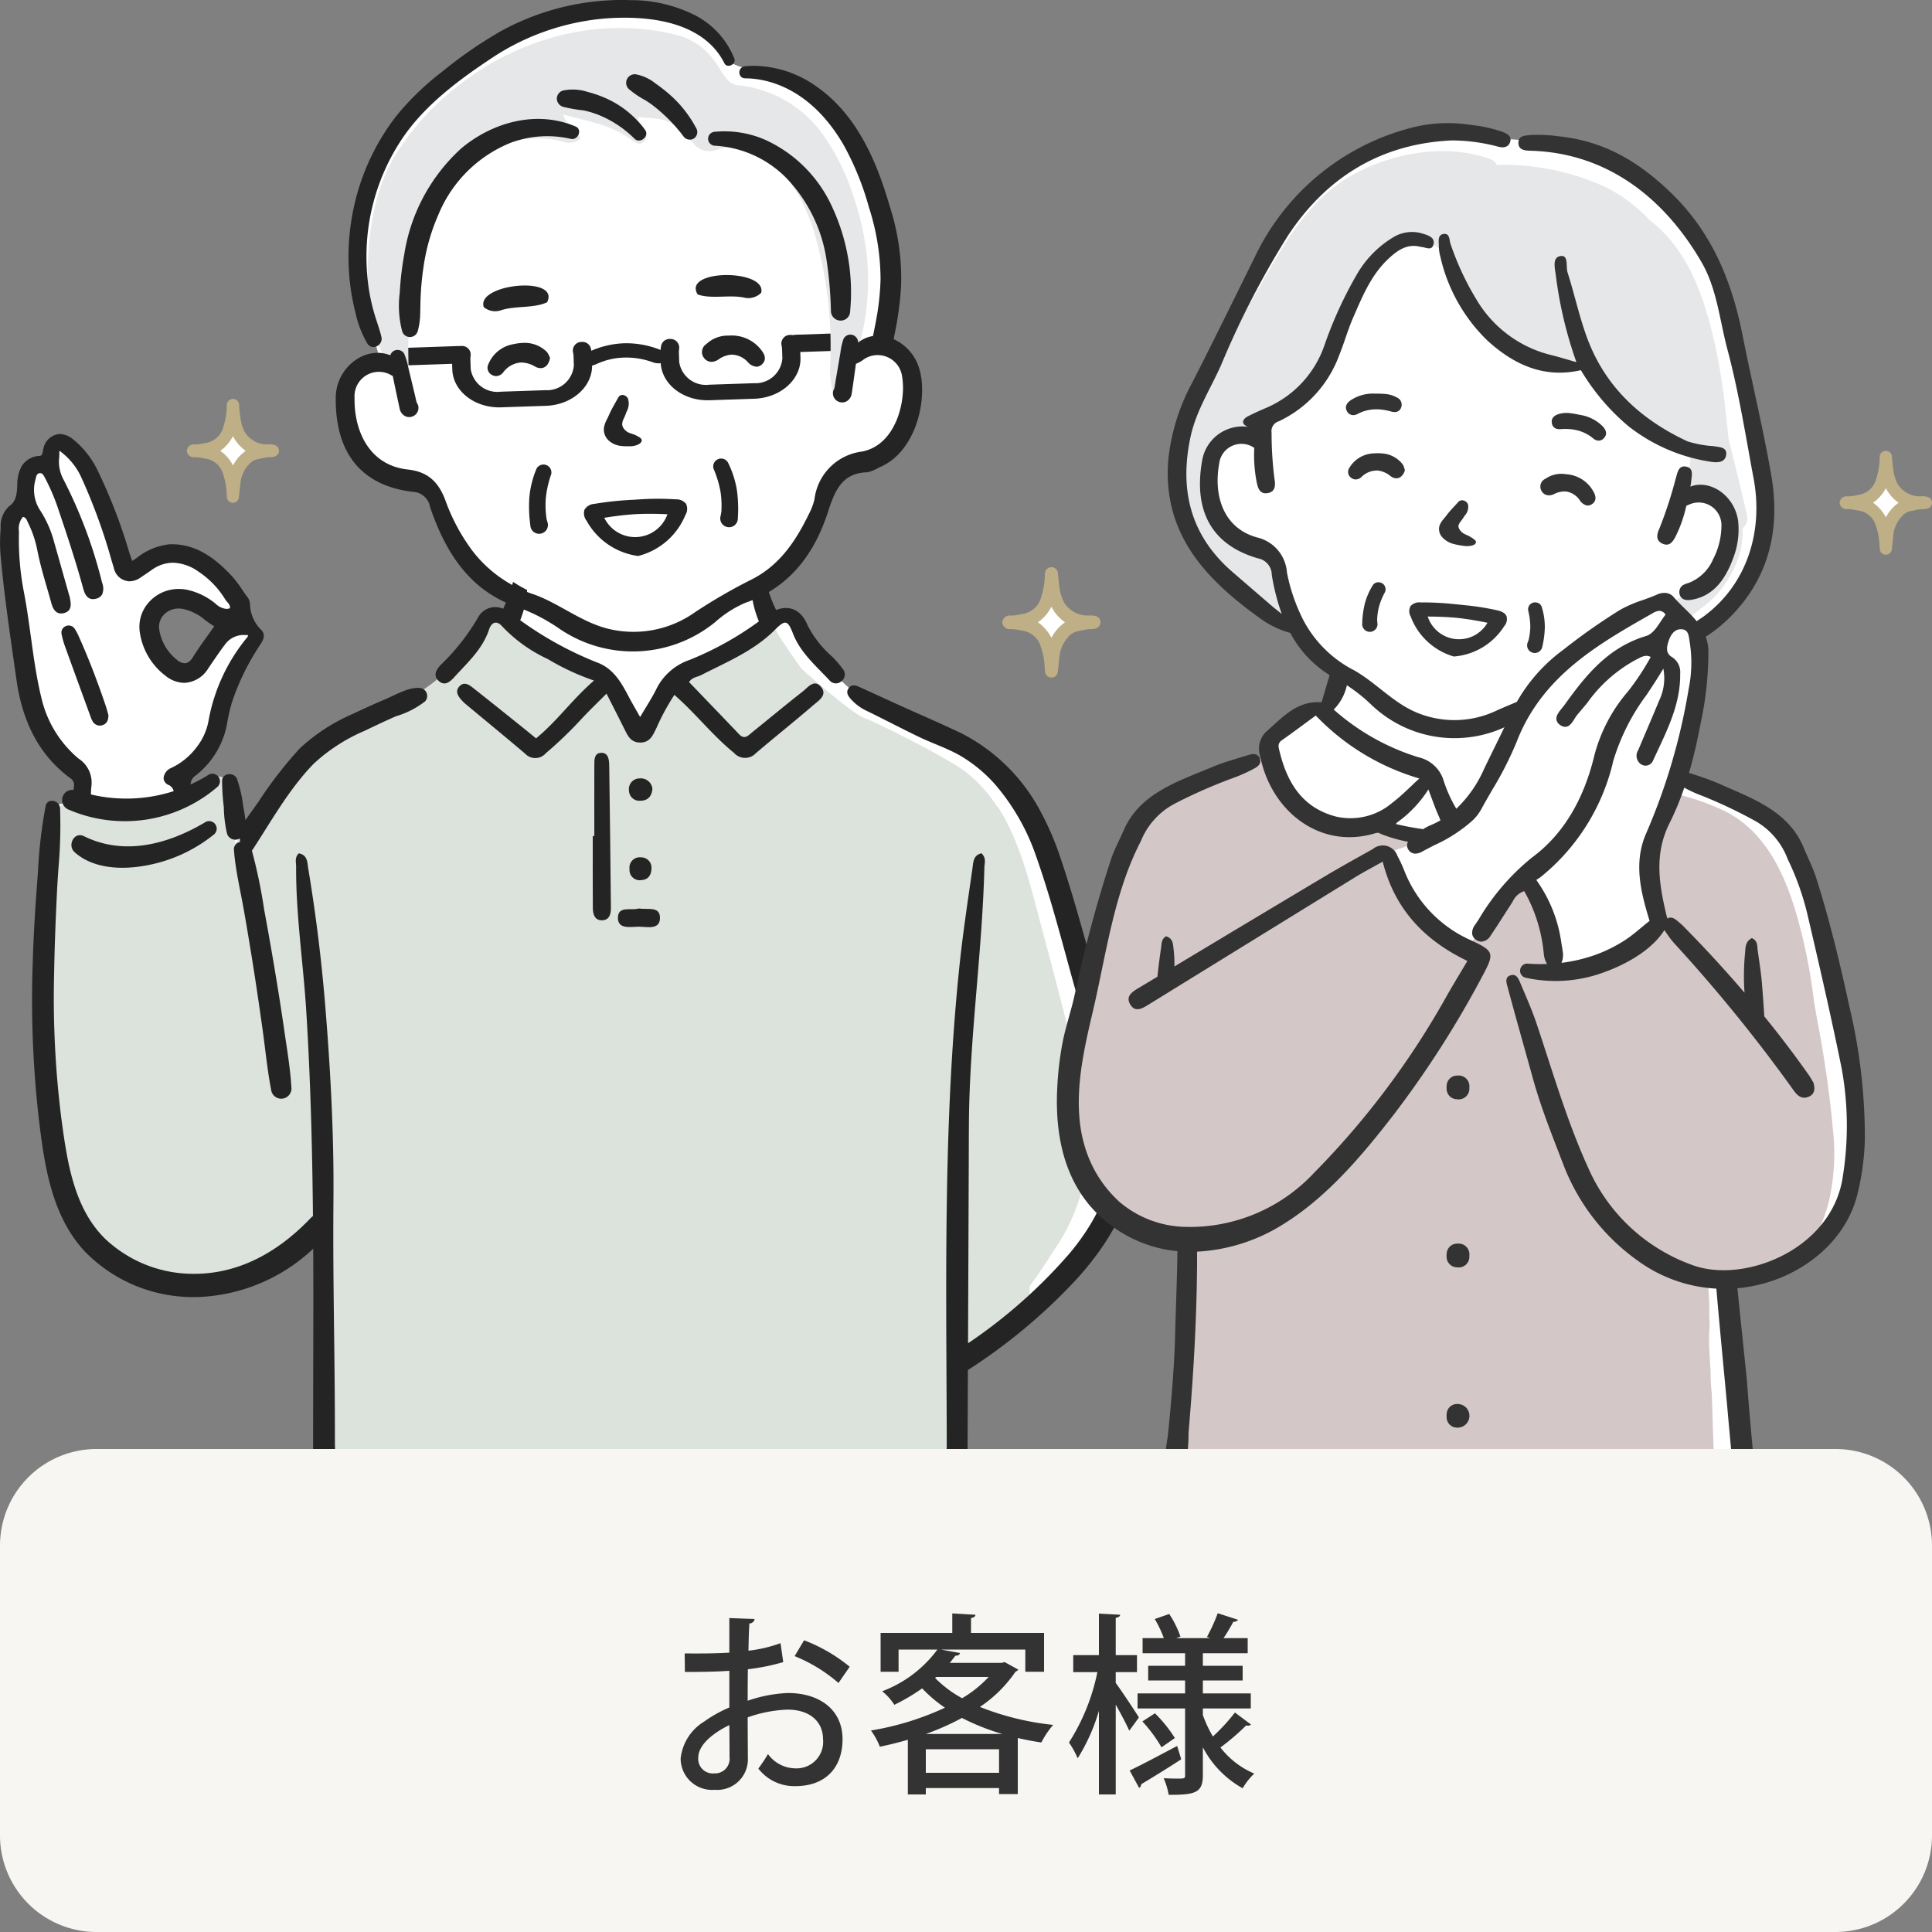 <svg xmlns="http://www.w3.org/2000/svg" width="200" height="200" viewBox="0 0 200 200">
  <rect x="0" y="0" width="200" height="200" fill="#808080" stroke="none"/>
  <g id="customer" transform="translate(-1388 -2345)">
    <path id="白" d="M822.165,661.929a41.255,41.255,0,0,0-1.662-9.884c-.953-3.366-1.979-6.716-3.025-10.055-.878-2.8-1.736-5.624-2.727-8.393-1.419-2.859-2.534-5.88-4.614-8.354a20.272,20.272,0,0,0-4.555-3.746,15.884,15.884,0,0,0-2.508-1.412,13.775,13.775,0,0,1-2.329-1.168.634.634,0,0,1-.173-.183c-2.278-1.046-3.928-2-5.024-2.617a15.785,15.785,0,0,1-3.681-3.173,31.121,31.121,0,0,1-3.382-4.028c-.7-1.194-.332-1.758-1.161-1.625a4.274,4.274,0,0,0-1.79.86c-.332.231-1.758-4.066-1.758-4.066a5.69,5.69,0,0,0,2.718-1.355,21.88,21.88,0,0,0,4.345-6.743c.63-1.95.663-3.073,1.824-3.834a18.185,18.185,0,0,1,3.349-1.376A5.3,5.3,0,0,0,799,588.518c.7-1.256,1.724-4.792,1.36-6.247s-.763-2.016-1.658-2.478-1.691-.793-1.691-.793a29.919,29.919,0,0,0,.994-5.553c.2-2.843-.7-8.824-2.254-11.866s-1.658-4.2-3.781-6.478-3.315-3.305-5.371-3.735-4.609-.892-5.438-1.553a16.213,16.213,0,0,1-2.176-2.777l-.418-.317a4.738,4.738,0,0,0-4-2.216c-2.889-.111-10.6.443-12.054,1.107s-5.84,1.828-8.174,3.933-4.845,3.232-6.813,6.186-3.357,4.062-4.08,7.662-1.556,3.933-.778,6.814.281,5.151,1.086,6.758A18.13,18.13,0,0,1,745,580.733s-.223-.273-1.723,1.055-1.416,1.105-1.68,2.933-.488,2.382.29,3.988a6.223,6.223,0,0,0,2.168,2.689,5.589,5.589,0,0,0,3.468,1.521c1.256.221,2.256.166,2.923,1.107s1.556,4.321,2.612,5.872.222,1.219,2,2.493,4.177,2.769,4.177,2.769l-.94,2.862s-.736-1.2-1.514-.646-.778.942-1.723,2.326-1.111,2.105-2.167,2.936-4.057,3.545-4.668,3.656a22.02,22.02,0,0,0-6.447,2.437c-2.5,1.551-3.556,1.983-4.723,3.429s-1.556,2.812-3.446,5.037-2.609,2.333-2.89,2.315-.778-1.372-1.111-3.279-.958-1.821-1.841-1.643a.263.263,0,0,1-.315-.137,6.329,6.329,0,0,1-2.048,1.225.565.565,0,0,1-.618-.261,2.769,2.769,0,0,1-.254-.355c-.123-.2-.26-.551-.108-.776.476-.708,1.277-.973,1.852-1.575a7.776,7.776,0,0,0,1.559-2.633c0-.141,0-.284,0-.434a15.726,15.726,0,0,0,.32-1.91,19.029,19.029,0,0,1,2.952-6.29,1.316,1.316,0,0,0,.149-.1,2.691,2.691,0,0,0,.749-.765,1.131,1.131,0,0,0-.675-1.634c-.032-.009-.063-.016-.095-.023a2.341,2.341,0,0,0-2.624,0,.549.549,0,0,1-.212.62,5.192,5.192,0,0,0-1.333,1.541,6.141,6.141,0,0,1-.928,1.4,1.724,1.724,0,0,1-2.7.223,3.109,3.109,0,0,1-.914-.654,4.47,4.47,0,0,1-.978-1.125c-1.185-1.956-.254-5.413,2.334-5.422a2.362,2.362,0,0,1,.341-.047.642.642,0,0,1,.566.435c.14.05.278.1.412.157,1.068.434,2.046,1.062,3.1,1.525a1.484,1.484,0,0,0,2.24-1.169c.072-1.035-1.031-1.842-1.708-2.47a8.325,8.325,0,0,0-5.332-2.593c-.137-.172-.321-.175-.7-.006l-.06.028a5.252,5.252,0,0,0-3.434,1.454,56.511,56.511,0,0,0-3.773-8.483c-.45-.848-.91-1.7-1.413-2.516a4.748,4.748,0,0,0-1.6-1.953c-1.448-.7-1.875,1-2,2.274a2.95,2.95,0,0,0-2.375,1.514,4.69,4.69,0,0,0-.465,2.8c-.964.691-1.15,2.318-.928,3.392a.608.608,0,0,0,.043.129,62.721,62.721,0,0,0,1.684,13.139c.485,1.928.988,3.845,1.444,5.778.183.384.366.768.556,1.148.458.92.976,2.267,1.881,2.843a.811.811,0,0,1,.318.521c.551.576,1.1,1.148,1.567,1.628-.085.552-.149,1.111-.231,1.657-.008.056-.019.114-.029.173-.307-.058-.627-.115-.9-.154a2.193,2.193,0,0,0-2.088.488c-.4.552-1.076,18.367-1.076,18.367s.711,12.2,1.209,15.7.464,5.585,2.055,8.2.465,2.909,3.781,4.3,4.211,2.479,7.162,2.643a18,18,0,0,0,8.621-1.388,30.779,30.779,0,0,0,6.466-4.628v23.7h65.355c.024-.621.046-1.236.013-1.83-.133-2.337-.524-4.784.045-7.091a.488.488,0,0,1,.122-.314c2.223-2.42,5.277-3.929,7.865-5.931.667-.721,1.318-1.455,1.966-2.194a30.98,30.98,0,0,0,2.413-2.578c.1-.11.193-.218.287-.33.327-.386.638-.781.937-1.184a25.879,25.879,0,0,0,2.839-4.412.7.7,0,0,0,.071-.259,10,10,0,0,0,.428-1.026A13.885,13.885,0,0,0,822.165,661.929Z" transform="translate(682.314 1801.543)" fill="#fff"/>
    <path id="パス_3471" data-name="パス 3471" d="M816.558,651.647q-1.5-5.968-3.1-11.91c-1.113-4.149-2.086-8.427-4.356-12.107a.638.638,0,0,0-.2-.209,14.724,14.724,0,0,0-3.15-3.5c-1.569-1.3-9.1-5.109-10.547-5.634s-6.53-5.1-6.53-5.1-2.26-3.124-2.7-4.067c-.362-.779-.469-1.128-.778-1.323a23.519,23.519,0,0,1-3.394,2.569c-2.22,1.416-4.767,2.164-7.011,3.517a22.857,22.857,0,0,0-1.57,2.627,7.14,7.14,0,0,1-1.492,2.516.568.568,0,0,1-.8-.091c-.653-.922-1.332-1.825-1.961-2.762a4.125,4.125,0,0,0-2.514-2.35v0l-4.332-2.217-3.736-2.35a2.971,2.971,0,0,0-1.252-1.56,1.357,1.357,0,0,0-1.9.462.647.647,0,0,0-.05.542c-.383.594-.661,1.312-1,1.856A15.721,15.721,0,0,1,751.25,614a16.586,16.586,0,0,1-7.047,3.663,61.605,61.605,0,0,0-6.828,3.843l-.006,0a1.084,1.084,0,0,1-.09.154c-1.035,1.478-2.051,2.979-3.1,4.458-.66.722-1.335,1.434-1.955,2.186a32.044,32.044,0,0,0-2.186,3.016q-.123-2.88-.463-5.745a1.269,1.269,0,0,0-1.88-1.091,26.279,26.279,0,0,1-6.96,2.7,24.4,24.4,0,0,1-5.922.248,3.1,3.1,0,0,0-2.241-.366,1.687,1.687,0,0,0-1.027.873.96.96,0,0,0-.474.515,12.257,12.257,0,0,0-.432,3.991c-.048,1.309-.053,2.616-.036,3.925.007.545.013,1.1.022,1.654-.027.16-.054.32-.08.48.216,4.636-.4,9.271-.631,13.908q.117,2.532.34,5.054c.12,1.385.246,2.783.4,4.181.031.334.07.666.115,1,.052.431.106.862.165,1.293l.055.086a27.586,27.586,0,0,0,1.217,4.434,12.813,12.813,0,0,0,2.265,4.274,5.846,5.846,0,0,0,1.971,1.414.95.95,0,0,0,.277.264,30.914,30.914,0,0,0,3.476,2.232,10.537,10.537,0,0,0,3.92.973,14.249,14.249,0,0,0,7.606-2.011c1.279.232,2.639-.723,3.6-1.444a17.413,17.413,0,0,0,2.43-2.173l1.064-.493a1.086,1.086,0,0,1,.027.236c0,4.948-.093,9.894-.178,14.841.005.252.008.5.006.755,0,.33-.015.659-.035.986q-.052,3.128-.085,6.255h65.55c-.054-1.119-.057-2.243-.07-3.37a38.814,38.814,0,0,1-.083-5.591c-.147-.311-.145-.7.152-.824l.072-.032a.256.256,0,0,1,.167-.075,22.629,22.629,0,0,0,2.469-1.284q2.7-2.526,5.463-4.991V677.08c.924-1.208,1.747-2.491,2.5-3.679a19.9,19.9,0,0,0,3.55-10.16C818.462,659.323,817.5,655.416,816.558,651.647Z" transform="translate(682.313 1801.06)" fill="#dce2dc"/>
    <path id="パス_3472" data-name="パス 3472" d="M792.44,578.737c-.019-.222-.044-.444-.072-.665l-4.307.146a1,1,0,0,0-.138.013.956.956,0,0,0-.138.032.915.915,0,0,0-.253-.027l-.094,0a.887.887,0,0,0-.676.346.909.909,0,0,0-.166.758,2.06,2.06,0,0,1,.049.383l.032.941a2.787,2.787,0,0,1-2.931,2.569l-4.648.157a2.787,2.787,0,0,1-3.1-2.365l-.032-.941a2.157,2.157,0,0,1,.023-.385.905.905,0,0,0-.216-.745.888.888,0,0,0-.7-.3l-.1,0a.892.892,0,0,0-.845.7,3.448,3.448,0,0,0-.058.441c-.054-.023-.111-.047-.172-.07a9.44,9.44,0,0,0-3.636-.623,9.288,9.288,0,0,0-3.359.772c-.016-.085-.034-.17-.056-.253a.891.891,0,0,0-.9-.661l-.094,0a.892.892,0,0,0-.677.347.909.909,0,0,0-.165.758,2.05,2.05,0,0,1,.049.382l.032.942a2.787,2.787,0,0,1-2.931,2.568l-4.648.157a2.785,2.785,0,0,1-3.1-2.364l-.032-.942a2.069,2.069,0,0,1,.023-.385.905.905,0,0,0-.216-.745.892.892,0,0,0-.7-.3l-.1,0a.99.99,0,0,0-.122.014,1.257,1.257,0,0,0-.14-.005l-5.792.2a7.641,7.641,0,0,1,.14.9c.033.3.06.606.1.907l4.914-.166.02.586c.076,2.252,2.341,4.01,5.049,3.918l4.647-.157c2.674-.09,4.793-1.949,4.775-4.163a2.869,2.869,0,0,0,.546-.2,7.2,7.2,0,0,1,2.805-.631h.052a7.852,7.852,0,0,1,2.884.489,1.786,1.786,0,0,0,.641.107,1.275,1.275,0,0,0,.179-.019c.125,2.215,2.367,3.931,5.044,3.841l4.648-.157c2.708-.092,4.85-2,4.773-4.251l-.019-.585,3.885-.132c-.007-.121-.014-.242-.018-.363A5.621,5.621,0,0,1,792.44,578.737Z" transform="translate(682.313 1801.435)" fill="#242424"/>
    <path id="パス_3473" data-name="パス 3473" d="M794.615,565.7c-.258-.973-.563-1.952-.921-2.915a22.394,22.394,0,0,0-2.686-5.2,12.31,12.31,0,0,0-8.98-5.312c-1.118-.1-1.636-1.538-2.243-2.323a7.1,7.1,0,0,0-3.444-2.7c-10.039-2.86-20.871,1.347-27.512,9.2-.632.747-1.176,1.535-1.737,2.333-2.354,3.349-3.129,7.564-3.306,11.579a25.946,25.946,0,0,0,.323,5.94,18.129,18.129,0,0,0,1.849,5.2,2.3,2.3,0,0,1,.487.215,1.9,1.9,0,0,1,.858,1.213q.117.51.235,1.02c.173.226.346.452.529.669-.044-1.643-.1-3.286-.114-4.93-.016-1.723.226-3.485.169-5.194a21.517,21.517,0,0,1,3.05-10.582,7.67,7.67,0,0,1,1.569-2.265c3.306-2.793,6.845-4.7,11.25-3.514a1.835,1.835,0,0,0,1.8-.334c-.343-1-1.4-1.309-1.831-2.5,2.562.721,5,1.06,7.08,2.619.428.321.916.661,1.366.13.429-.507.086-1.013-.159-1.505-.156-.313-.613-.471-.468-.959,3.213.226,3.244.191,5.621,2.624a2.154,2.154,0,0,0,2.6.723,4.331,4.331,0,0,1,3.11.149c3.694,1.294,5.523,4.463,6.748,8.055a41.361,41.361,0,0,1,1.77,14.039,9.6,9.6,0,0,0,.289,2.965,1.089,1.089,0,0,0,.316.538c.968-.876,1.527-2.88,1.953-4.1a25,25,0,0,0,1.144-4.719A25.333,25.333,0,0,0,794.615,565.7Z" transform="translate(682.313 1801.543)" fill="#e6e7e8"/>
    <path id="パス_3474" data-name="パス 3474" d="M822.3,656.435c-.722-2.7-1.524-5.377-2.291-8.062-1.487-5.207-2.808-10.5-4.544-15.629a29.558,29.558,0,0,0-1.961-4.606,19.089,19.089,0,0,0-8.244-8.263l-.455-.217c-2.032-.956-4.1-1.842-6.143-2.772-1.344-.611-2.686-1.231-4.032-1.84-.384-.175-.792-.285-1.089.128s-.092.765.185,1.091a5.168,5.168,0,0,0,1.711,1.278c1.815.882,3.6,1.828,5.42,2.7,1.445.69,2.983,1.183,4.363,2a14.937,14.937,0,0,1,3.579,3.016,22.675,22.675,0,0,1,4.173,7.4c1.683,4.765,2.886,9.733,4.279,14.59l2.1,7.314a33.359,33.359,0,0,1,1.618,7.538c.2,4.318-1.8,8.264-4.5,11.516a53.091,53.091,0,0,1-10.571,9.378q.016-4.4.035-8.8.023-5.712.045-11.424,0-1.17.01-2.342c.037-8.918,1.376-17.761,1.6-26.668.012-.473.226-.983-.3-1.489-.853.2-.846.934-.925,1.5-.5,3.5-1.033,7-1.392,10.514-.384,3.771-.662,7.553-.861,11.339s-.318,7.566-.387,11.351-.089,7.572-.086,11.359.027,7.574.044,11.361q.006,1.355.01,2.71c0,.452,0,.9,0,1.356a4.612,4.612,0,0,0,.058,1.276,1.123,1.123,0,0,0,.782.74,1.1,1.1,0,0,0,1.174-.455,1.955,1.955,0,0,0,.143-1.134q.006-1.428.011-2.856.012-2.784.023-5.568a58.1,58.1,0,0,0,11.409-9.578c3.026-3.383,5.485-7.4,5.942-12A21.855,21.855,0,0,0,822.3,656.435Z" transform="translate(682.314 1801.06)" fill="#242424"/>
    <path id="パス_3475" data-name="パス 3475" d="M791.875,611.954a11.044,11.044,0,0,1-2.572-3.243c-.679-1.716-1.945-2.145-3.276-1.623-.175-.368-.339-.74-.475-1.087-.126-.324-.237-.652-.343-.982-.058-.181-.131-.359-.194-.539a16.893,16.893,0,0,1-1.526.918c.007.072.012.143.023.214q.082.515.2,1.022a11.218,11.218,0,0,0,.534,1.633,32.974,32.974,0,0,1-7.15,3.978,6.011,6.011,0,0,0-3.381,2.857c-.483,1.013-1.116,1.954-1.764,3.067-.459-.817-.823-1.43-1.154-2.06-.754-1.436-1.535-2.862-3.131-3.523a36.387,36.387,0,0,1-8.127-4.44A10.955,10.955,0,0,0,760,606.7q.118-.505.2-1.021a5.562,5.562,0,0,0,.049-.669,13.063,13.063,0,0,1-1.447-.835,8.617,8.617,0,0,1-.3.91c-.106.331-.217.659-.344.983-.112.287-.243.59-.384.894a2.009,2.009,0,0,0-2.591.883,22.548,22.548,0,0,1-3.886,4.939c-.449.481-.813,1.086-.2,1.645s1.162.115,1.6-.374c1.378-1.52,2.939-2.9,3.616-4.947.244-.738.79-1.015,1.4-.282a15.347,15.347,0,0,0,4.673,3.335,25.26,25.26,0,0,0,4.792,2.23c-2.286,1.981-3.828,4.211-6,5.983-.614-.5-1.195-.978-1.783-1.448-1.609-1.287-3.214-2.579-4.835-3.851-.4-.313-.878-.562-1.319-.081-.422.46-.2.914.141,1.319a3.877,3.877,0,0,0,.47.48c2.064,1.721,4.145,3.422,6.192,5.162a1.437,1.437,0,0,0,2.139-.036,41.738,41.738,0,0,0,3.589-3.436c.824-.9,1.716-1.746,2.7-2.74.689,1.361,1.259,2.473,1.816,3.592.363.728.669,1.487,1.7,1.473s1.3-.808,1.662-1.524a22.93,22.93,0,0,1,1.853-3.414c.374.346.636.582.892.826,1.782,1.7,3.346,3.617,5.271,5.176a1.523,1.523,0,0,0,2.251.053c1.975-1.686,4.009-3.3,5.981-5,.539-.462,1.461-1.023.8-1.852-.712-.9-1.366.021-1.912.449-1.764,1.379-3.483,2.814-5.228,4.218-.4.322-.783.816-1.36.209-1.723-1.811-3.461-3.608-5.179-5.4.326-.513.826-.509,1.214-.707,2.666-1.363,5.469-2.507,7.64-4.672,1.091-1.089,1.348-1.076,1.9.352.778,2,2.379,3.336,3.774,4.838a.866.866,0,0,0,1.222.125.9.9,0,0,0,.143-1.321A11.677,11.677,0,0,0,791.875,611.954Z" transform="translate(682.314 1801.06)" fill="#242424"/>
    <path id="パス_3476" data-name="パス 3476" d="M740.352,690.589q-.011-2.853-.045-5.707c-.043-3.8-.1-7.609-.116-11.414q-.009-2.625.012-5.251c.065-6.72-.3-13.429-.845-20.121q-.583-7.161-1.765-14.257c-.1-.589-.046-1.389-.972-1.562-.454.423-.279.928-.28,1.4-.028,4.981.733,9.907,1.045,14.864.239,3.8.4,7.6.512,11.4s.169,7.6.2,11.408.027,7.607.019,11.41q-.012,5.666-.021,11.331v.549a1.565,1.565,0,0,0,.045.453,1.172,1.172,0,0,0,1.843.364c.571-.509.37-1.341.372-2.015Q740.356,692.017,740.352,690.589Z" transform="translate(682.314 1801.06)" fill="#242424"/>
    <path id="パス_3477" data-name="パス 3477" d="M767.878,621.874c-.7.045-.665.751-.667,1.3-.009,2.436,0,4.872,0,7.308h-.162c0,2.487-.011,4.973.007,7.46.005.63.184,1.271.938,1.267s.939-.625.933-1.266q-.069-7.385-.176-14.768C768.738,622.6,768.678,621.822,767.878,621.874Z" transform="translate(682.314 1801.06)" fill="#242424"/>
    <path id="パス_3478" data-name="パス 3478" d="M771.817,637.983c-.729.254-2.167-.332-2.163.973,0,1.259,1.4.9,2.253.916.812.018,2.1.334,2.1-.915S772.708,638.14,771.817,637.983Z" transform="translate(682.314 1801.06)" fill="#242424"/>
    <path id="パス_3479" data-name="パス 3479" d="M771.914,624.52A1.111,1.111,0,0,0,770.8,625.8a1.076,1.076,0,0,0,1.2,1.031c.731-.013,1.153-.425,1.224-1.243A1.21,1.21,0,0,0,771.914,624.52Z" transform="translate(682.314 1801.06)" fill="#242424"/>
    <path id="パス_3480" data-name="パス 3480" d="M772.034,632.692a1.068,1.068,0,0,0-1.179,1.209,1.057,1.057,0,0,0,1.232,1.145c.7-.043,1.018-.506,1.038-1.2A1.068,1.068,0,0,0,772.034,632.692Z" transform="translate(682.314 1801.06)" fill="#242424"/>
    <path id="パス_3481" data-name="パス 3481" d="M726.878,629.088c-3.824,2.26-8.343,3.463-12.494,1.417-1.04-.513-1.749.961-.977,1.652,1.951,1.745,4.933,1.837,7.383,1.381a15.6,15.6,0,0,0,7.035-3.206A.782.782,0,0,0,726.878,629.088Z" transform="translate(682.314 1801.06)" fill="#242424"/>
    <path id="パス_3482" data-name="パス 3482" d="M749.107,615.156c-1.147-.075-2.439.7-3.477,1.144q-1.7.726-3.376,1.522a19.233,19.233,0,0,0-5.511,3.569,41.993,41.993,0,0,0-4.3,5.548c-.443.628-.9,1.26-1.354,1.9-.053-.543-.164-1.089-.248-1.61a13,13,0,0,0-.63-2.674c-.274-.7-1.513-.616-1.535.2a23.057,23.057,0,0,0,.18,2.74,12.842,12.842,0,0,0,.337,2.76.9.9,0,0,0,1.32.48c.009.124.015.247.022.371a.755.755,0,0,0-.628.841c.152,2.075.661,4.142,1.02,6.189q.549,3.121,1.039,6.254c.319,2.036.614,4.075.9,6.115.3,2.133.5,4.309.922,6.421a1.058,1.058,0,0,0,2.07-.28c-.11-2.09-.481-4.193-.777-6.262-.3-2.089-.636-4.174-.985-6.255q-.51-3.045-1.074-6.08a53.07,53.07,0,0,0-1.258-6.04c2.018-3.078,3.817-6.35,6.387-9a18.238,18.238,0,0,1,5.322-3.433q1.587-.774,3.2-1.489a9.113,9.113,0,0,0,3.01-1.535A.829.829,0,0,0,749.107,615.156Z" transform="translate(682.314 1801.06)" fill="#242424"/>
    <path id="パス_3483" data-name="パス 3483" d="M738.717,669.656a1.123,1.123,0,0,0-.826.333c-3.214,3.383-6.762,5.311-10.545,5.732a13.847,13.847,0,0,1-1.526.084,13.279,13.279,0,0,1-9.241-3.617c-3.287-3.207-3.95-8.1-4.537-12.42a99.792,99.792,0,0,1-.753-15.087c.042-2.492.138-5.19.3-8.491.039-.793.094-1.607.148-2.394a49.566,49.566,0,0,0,.164-6.224.827.827,0,0,0-.843-.728.626.626,0,0,0-.645.523,49.113,49.113,0,0,0-.795,6.779c-.031.434-.061.867-.094,1.3-.241,3.183-.384,5.783-.45,8.182a108.335,108.335,0,0,0,.632,16.135c.538,4.413,1.208,9.9,4.733,13.7a15.622,15.622,0,0,0,11.308,4.749c.116,0,.231,0,.347,0a18.359,18.359,0,0,0,13.481-6.559,1.184,1.184,0,0,0,.007-1.648A1.245,1.245,0,0,0,738.717,669.656Z" transform="translate(682.314 1801.06)" fill="#242424"/>
    <path id="パス_3484" data-name="パス 3484" d="M713.045,624.559a.818.818,0,0,1,.286.826c-.009.109-.019.217-.028.326a1.06,1.06,0,0,0-.571,2.015,14.72,14.72,0,0,0,15.431-2.3.782.782,0,0,0-.947-1.244,16.772,16.772,0,0,1-1.8.968,1.138,1.138,0,0,1,.546-.943,8.808,8.808,0,0,0,3.269-5.58,18.238,18.238,0,0,1,.45-1.927,24.651,24.651,0,0,1,2.7-5.648c.051-.087.111-.177.174-.272.31-.466.694-1.045.217-1.592a3.865,3.865,0,0,1-1.209-2.784,1.406,1.406,0,0,0-.363-.782c-.031-.042-.062-.084-.09-.125-.111-.157-.219-.316-.327-.476a11.567,11.567,0,0,0-1.126-1.482c-1.526-1.612-3.456-3.26-6.211-3.26l-.151,0a6.527,6.527,0,0,0-3.481,1.436c-.147.1-.295.2-.446.292-.03-.09-.06-.175-.088-.257-.086-.25-.161-.466-.231-.683a55.236,55.236,0,0,0-3.264-8.444,9.382,9.382,0,0,0-2.567-3.232,2.229,2.229,0,0,0-1.34-.524,1.855,1.855,0,0,0-1.7,1.524,2.066,2.066,0,0,0-.056.253c-.053.3-.095.465-.334.491a2.289,2.289,0,0,0-1.854,1.053,4.064,4.064,0,0,0-.459,2.006c-.05,1.46-.394,1.825-.876,2.179a2.793,2.793,0,0,0-.842,2.21l-.017.3a16.187,16.187,0,0,0-.018,2.236c.313,3.7.846,7.431,1.361,11.041q.15,1.047.3,2.1C708.029,618.89,709.883,622.261,713.045,624.559Zm-4.152-14.621c-.229-1.662-.464-3.381-.8-5.057a28.717,28.717,0,0,1-.445-5.827v-.116a1.862,1.862,0,0,1,.409-1.485c.269.039.362.22.485.5.02.046.04.091.061.135a11.224,11.224,0,0,1,.935,2.749c.259,1.357.649,2.7,1.026,4,.142.49.29,1,.428,1.5.091.332.306,1.11,1.018,1.11a1.187,1.187,0,0,0,.263-.032c.917-.213.76-1.011.645-1.594l0-.023a1.748,1.748,0,0,0-.058-.205c-.012-.036-.024-.071-.034-.107l-.566-2q-.5-1.782-1.007-3.562a11.234,11.234,0,0,0-1.494-3.281,3.878,3.878,0,0,1-.385-3.114c.067-.358.156-.572.414-.608.021,0,.041,0,.061,0,.22,0,.333.186.481.469l.011.021a21.043,21.043,0,0,1,1.288,2.971c.956,2.817,1.878,5.58,2.652,8.414.112.408.319,1.167,1.032,1.167a1.262,1.262,0,0,0,.311-.043.96.96,0,0,0,.631-.438,1.6,1.6,0,0,0,.01-1.2l-.04-.139a48.946,48.946,0,0,0-4.031-10.688,3.852,3.852,0,0,1-.374-2.207c.006-.209.012-.423.011-.649a6.9,6.9,0,0,1,2.283,2.787,58.755,58.755,0,0,1,3.13,8.607c.078.255.155.51.233.764a1.716,1.716,0,0,0,1.615,1.36,2.037,2.037,0,0,0,1.123-.375l.279-.188c.283-.188.575-.384.857-.584a3.808,3.808,0,0,1,2.245-.777,4.759,4.759,0,0,1,2.614.906,9.206,9.206,0,0,1,2.791,2.889,2.31,2.31,0,0,0,.209.272c.173.2.324.382.273.647a1.119,1.119,0,0,1-.366.065,1.853,1.853,0,0,1-1.09-.514,6.883,6.883,0,0,0-3.064-1.482,4.353,4.353,0,0,0-.762-.068,4.137,4.137,0,0,0-3.178,1.462,3.792,3.792,0,0,0-.846,3.139,6.885,6.885,0,0,0,2.659,4.4,3.19,3.19,0,0,0,1.924.72,3.053,3.053,0,0,0,2.5-1.524l.285-.416c.47-.689.956-1.4,1.467-2.076a2.369,2.369,0,0,1,2.024-.935c.1,0,.211,0,.322.012a.366.366,0,0,1-.122.276c-.017.021-.034.041-.05.062a18.749,18.749,0,0,0-3.922,8.573,6.185,6.185,0,0,1-1.167,2.613,7.028,7.028,0,0,1-2.677,2.219,1.273,1.273,0,0,0-.8,1.044.808.808,0,0,0,.5.717.888.888,0,0,1,.543.646,15.994,15.994,0,0,1-8.561.344,7.4,7.4,0,0,1,.046-.846,2.963,2.963,0,0,0-1.341-2.877,11.6,11.6,0,0,1-3.837-6.284C709.466,614.117,709.174,611.993,708.893,609.938Zm18.973-1.164c-.214.306-.431.608-.641.9-.559.78-1.087,1.516-1.573,2.3-.26.42-.541.624-.856.624a1.311,1.311,0,0,1-.78-.341,4.984,4.984,0,0,1-1.838-3.094,1.824,1.824,0,0,1,.4-1.509,2.107,2.107,0,0,1,1.626-.719,2.445,2.445,0,0,1,.3.018,5.156,5.156,0,0,1,2.406,1.169C727.212,608.345,727.53,608.575,727.866,608.774Z" transform="translate(682.314 1801.06)" fill="#242424"/>
    <path id="パス_3485" data-name="パス 3485" d="M715.059,618.125a2.58,2.58,0,0,0,.187.435.869.869,0,0,0,.76.495.967.967,0,0,0,.275-.043c.427-.127.632-.466.628-1.037v-.018l-.006-.017-.075-.267c-.064-.231-.137-.493-.225-.752-.9-2.644-1.8-4.956-2.747-7.067a5.022,5.022,0,0,0-.4-.762.744.744,0,0,0-.979-.328.717.717,0,0,0-.407.85,8.226,8.226,0,0,0,.342,1.229c.725,2.01,1.469,4.051,2.19,6.025Z" transform="translate(682.314 1801.06)" fill="#242424"/>
    <path id="パス_3486" data-name="パス 3486" d="M771.65,601l.092.013.092-.024a7.173,7.173,0,0,0,4.8-4.209,1.235,1.235,0,0,0,.082-1.153,1.267,1.267,0,0,0-1.072-.477,27.776,27.776,0,0,0-3.7,0c-.195.011-.391.023-.586.036l-.162.01a33.165,33.165,0,0,0-3.99.423,1.268,1.268,0,0,0-1.012.6,1.234,1.234,0,0,0,.209,1.136A7.179,7.179,0,0,0,771.65,601Zm-.151-4.32c1.043-.05,2.117-.046,3.28.013a3.549,3.549,0,0,1-6.538.366C769.39,596.872,770.457,596.748,771.5,596.681Z" transform="translate(682.314 1801.543)" fill="#242424"/>
    <path id="パス_3487" data-name="パス 3487" d="M762.747,592.549a.82.82,0,0,0-1.517-.58,10,10,0,0,0-.744,2.945,14.058,14.058,0,0,0,.1,2.921.911.911,0,1,0,1.781-.3c-.037-.123-.073-.246-.1-.372-.008-.034-.013-.056-.017-.072s0-.041-.009-.08c-.027-.226-.05-.451-.063-.678a9.731,9.731,0,0,1,.01-1.311A10.761,10.761,0,0,1,762.747,592.549Z" transform="translate(682.314 1801.543)" fill="#242424"/>
    <path id="パス_3488" data-name="パス 3488" d="M780.356,596.476c0,.016-.007.038-.012.072-.021.128-.048.253-.077.379a.911.911,0,1,0,1.8.182,14.05,14.05,0,0,0-.1-2.921,9.97,9.97,0,0,0-.941-2.888.82.82,0,0,0-1.474.681,10.762,10.762,0,0,1,.729,2.426,9.705,9.705,0,0,1,.1,1.308c0,.227-.005.453-.017.68C780.357,596.435,780.357,596.459,780.356,596.476Z" transform="translate(682.314 1801.543)" fill="#242424"/>
    <path id="パス_3489" data-name="パス 3489" d="M770.544,586.088a1.717,1.717,0,0,0,.151-1.365.655.655,0,0,0-.6-.38c-.266.009-.371.2-.463.367l-.376.672c-.106.188-.211.377-.309.569-.079.157-.152.317-.225.477-.061.135-.122.27-.187.4l-.016.032a2.816,2.816,0,0,0-.312.866,1.553,1.553,0,0,0,.433,1.278,2.2,2.2,0,0,0,1.275.609,5.014,5.014,0,0,0,.741.04h.077c.063,0,.126,0,.19,0a2.023,2.023,0,0,0,.735-.14c.347-.147.512-.347.449-.553a.665.665,0,0,0-.311-.284l-.033-.021a3.082,3.082,0,0,0-.413-.205c-.091-.038-.186-.068-.281-.1a2.171,2.171,0,0,1-.347-.131,1.291,1.291,0,0,1-.473-.416.8.8,0,0,1-.155-.4,1.393,1.393,0,0,1,.178-.642A7.3,7.3,0,0,0,770.544,586.088Z" transform="translate(682.314 1801.543)" fill="#242424"/>
    <path id="パス_3490" data-name="パス 3490" d="M756.591,582.259a.873.873,0,0,0,.481.13.967.967,0,0,0,.694-.369,2.517,2.517,0,0,1,1.817-1.036,2.88,2.88,0,0,1,1.49.418,1.189,1.189,0,0,0,.614.164c.471-.017.819-.4.928-1.013l.011-.062-.03-.054c-.025-.047-.047-.1-.071-.152a1.3,1.3,0,0,0-.27-.439,3.257,3.257,0,0,0-2.453-.891,5.375,5.375,0,0,0-1.006.139,3.408,3.408,0,0,0-2.55,2.057A.832.832,0,0,0,756.591,582.259Z" transform="translate(682.314 1801.543)" fill="#242424"/>
    <path id="パス_3491" data-name="パス 3491" d="M784.015,581.42a.861.861,0,0,0,.567-.263c.6-.569.085-1.238-.084-1.457a3.849,3.849,0,0,0-3.384-1.5l-.057,0c-.071,0-.142,0-.211,0a3.24,3.24,0,0,0-2.03.868.985.985,0,0,0-.258,1.435.96.96,0,0,0,.819.41,1.325,1.325,0,0,0,.683-.243,2.6,2.6,0,0,1,1.345-.5,2.314,2.314,0,0,1,1.7.777A1.322,1.322,0,0,0,784.015,581.42Z" transform="translate(682.314 1801.543)" fill="#242424"/>
    <path id="パス_3492" data-name="パス 3492" d="M757.538,575.58c1.46-.492,3.407-.184,4.784-.831,1.4-2.8-7.376-1.905-6.557.5A1.853,1.853,0,0,0,757.538,575.58Z" transform="translate(682.314 1801.543)" fill="#242424"/>
    <path id="パス_3493" data-name="パス 3493" d="M782.75,574.273a1.867,1.867,0,0,0,1.734-.511c.594-2.48-8.22-2.461-6.572.179C779.342,574.443,781.251,573.934,782.75,574.273Z" transform="translate(682.314 1801.543)" fill="#242424"/>
    <path id="パス_3494" data-name="パス 3494" d="M800.831,581.562a4.858,4.858,0,0,0-2.64-3c.077-.356.152-.73.228-1.135a33.918,33.918,0,0,0,.544-4.28,24.144,24.144,0,0,0-1.135-8.22c-1.229-4.23-3.21-9.479-7.663-12.543a11.324,11.324,0,0,0-6.391-2.113,9.385,9.385,0,0,0-.965.049.623.623,0,0,0-.582.67.588.588,0,0,0,.621.576c1.854.005,6.554.684,10.161,6.882a29.413,29.413,0,0,1,2.632,6.483,24.456,24.456,0,0,1,1.2,7.432,26.635,26.635,0,0,1-.455,4.209c-.086.478-.184.964-.28,1.434l-.048.239a3.113,3.113,0,0,0-1.532.676c0-.018,0-.036-.005-.053a.836.836,0,0,0-.613-.751.808.808,0,0,0-.89.4,6.206,6.206,0,0,0-.331,1.45q-.117.659-.227,1.318-.115.684-.234,1.369c-.059.337-.1.686-.173,1.024a.931.931,0,0,0-.112.255l-.006.025a.936.936,0,0,0,.461,1.034l.031.014a.931.931,0,0,0,.942-.032,1.121,1.121,0,0,0,.454-.609,2.782,2.782,0,0,0,.054-.312q.054-.357.106-.714.1-.715.2-1.43c.037-.263.073-.527.108-.79a3.183,3.183,0,0,0,.822-.466,2.553,2.553,0,0,1,3.97,1.876c.4,2.361-.605,6.99-4.168,7.675A5.653,5.653,0,0,0,790,595.145a6.423,6.423,0,0,1-.563,1.495c-1.392,2.87-3.088,5.4-6.045,6.854a56.539,56.539,0,0,0-5.765,3.344,10.994,10.994,0,0,1-9.019,1.7c-2.765-.7-4.954-2.554-7.574-3.521a13.256,13.256,0,0,1-6.439-4.536,20,20,0,0,1-2.751-5.086c-.71-2-1.815-3.1-3.937-3.333-4.056-.444-5.58-4.068-5.518-7.431a2.523,2.523,0,0,1,3.783-2.343,1.905,1.905,0,0,1,.179.1q.111.566.229,1.13.147.707.3,1.413.075.352.153.705a2.688,2.688,0,0,0,.075.307,1.124,1.124,0,0,0,.494.578.932.932,0,0,0,.943-.032l.029-.016a.937.937,0,0,0,.391-1.062l-.008-.025a.925.925,0,0,0-.129-.247c-.094-.332-.16-.678-.242-1.011q-.165-.674-.326-1.35c-.1-.433-.208-.866-.315-1.3a6.228,6.228,0,0,0-.429-1.424.807.807,0,0,0-.915-.337.774.774,0,0,0-.508.519c-.094-.037-.191-.071-.289-.1-2.537-.777-5.325,1.492-5.361,4.441-.07,5.581,2.467,9.133,7.961,9.791a1.884,1.884,0,0,1,1.8,1.568c1.6,4.723,4.124,8.686,9,10.352a18.7,18.7,0,0,1,4.287,2.182,13.472,13.472,0,0,0,16.231-.615,11.609,11.609,0,0,1,3.1-1.988c4.518-1.547,7.133-4.975,8.566-9.388.736-2.265,1.466-4.06,4.093-4.133a3.974,3.974,0,0,0,1.172-.482C800.551,590.319,801.8,584.635,800.831,581.562Z" transform="translate(682.314 1801.543)" fill="#242424"/>
    <path id="パス_3495" data-name="パス 3495" d="M742.506,575.922a10.786,10.786,0,0,0,1.2,3.083.731.731,0,0,0,.636.376.88.88,0,0,0,.673-.338.829.829,0,0,0,.152-.725c-.121-.5-.283-.995-.439-1.476-.117-.358-.237-.727-.342-1.1a19.9,19.9,0,0,1-.546-2.566,22.755,22.755,0,0,1-.114-5.333,21.912,21.912,0,0,1,3.576-10.006c2.32-3.481,5.94-6.146,9.175-8.293a24.914,24.914,0,0,1,12.2-4.2c.567-.035,1.129-.053,1.669-.053,5.219,0,8.793,1.633,10.334,4.721a.437.437,0,0,0,.413.254h0a.7.7,0,0,0,.557-.29.468.468,0,0,0,.057-.448,8.629,8.629,0,0,0-4-4.456,14.7,14.7,0,0,0-6.741-1.6c-.307-.012-.618-.017-.926-.017a26.087,26.087,0,0,0-12.538,3.247,44.518,44.518,0,0,0-6.007,4.148,28.122,28.122,0,0,0-4.762,4.588,23.542,23.542,0,0,0-4.634,10.6,23.891,23.891,0,0,0-.2,6.572A23.6,23.6,0,0,0,742.506,575.922Z" transform="translate(682.314 1801.543)" fill="#242424"/>
    <path id="パス_3496" data-name="パス 3496" d="M765.272,556.551c-4.026-1.716-8.6-.457-11.849,2.279a18.691,18.691,0,0,0-5.878,10.9,31.705,31.705,0,0,0-.479,4.052,10.423,10.423,0,0,0,.264,4.007.84.84,0,0,0,1.6-.054,7.2,7.2,0,0,0,.253-1.716c.019-.55.019-1.1.041-1.652a28.688,28.688,0,0,1,.286-3.153,20.885,20.885,0,0,1,1.606-5.647,13.588,13.588,0,0,1,7.489-7.351,10.866,10.866,0,0,1,6.173-.382C765.521,558.006,766.012,556.866,765.272,556.551Z" transform="translate(682.314 1801.543)" fill="#242424"/>
    <path id="パス_3497" data-name="パス 3497" d="M767.967,555.487a11.234,11.234,0,0,1,3.4,2.327c.564.567,1.584-.243,1.1-.905a10.114,10.114,0,0,0-3.659-3.091,11.739,11.739,0,0,0-2.274-.841,4.932,4.932,0,0,0-2.592-.141.892.892,0,0,0-.613.864.914.914,0,0,0,.67.821,15.666,15.666,0,0,0,2.078.362A9.371,9.371,0,0,1,767.967,555.487Z" transform="translate(682.314 1801.543)" fill="#242424"/>
    <path id="パス_3498" data-name="パス 3498" d="M777.507,557.8a.8.8,0,0,0,.246-1.085,12.293,12.293,0,0,0-2.522-3.274,16.061,16.061,0,0,0-1.662-1.325,4.63,4.63,0,0,0-1.971-.947.887.887,0,0,0-.812,1.51,9.475,9.475,0,0,0,1.705,1.154q.207.131.408.269l.182.127.005,0,.039.029c.261.2.518.4.766.612a18.064,18.064,0,0,1,1.355,1.284c.112.118.221.238.329.36.049.055.1.111.145.167l.036.042.049.06c.124.149.231.275.287.344.112.139.222.281.33.424A.806.806,0,0,0,777.507,557.8Z" transform="translate(682.314 1801.543)" fill="#242424"/>
    <path id="パス_3499" data-name="パス 3499" d="M791.217,570.161a41.431,41.431,0,0,1,.487,5.531,1,1,0,0,0,.9.947.982.982,0,0,0,1.067-.749,20.91,20.91,0,0,0-1.78-10.876,13.974,13.974,0,0,0-6.875-7.031,10.54,10.54,0,0,0-5.36-.88.721.721,0,0,0,.049,1.44,11.242,11.242,0,0,1,7.45,3.414A15.57,15.57,0,0,1,791.217,570.161Z" transform="translate(682.314 1801.543)" fill="#242424"/>
    <path id="白-2" data-name="白" d="M860.743,557.633a40.08,40.08,0,0,0-7.677-.234c-2.575.382-3.566.481-5.894,2.011s-3.12,1.431-5,3.5-5.052,5.824-5.993,8.243-2.13,3.257-3.566,6.86-1.62,3.357-2.841,6.1-1.418,1.7-1.914,4.565-.867,3.237-.31,5.715.7,3.909,2.361,5.982,2.06,3.06,3.992,4.491a27.828,27.828,0,0,0,4.9,3,3.2,3.2,0,0,1,1.837,1.531c.544.846.891,1.981,2.278,2.573s1.981.247,1.684,1.382a5.617,5.617,0,0,1-.892,2.32c-.693,1.135.1,1.283-1.188,1.481s-.694-.5-2.328.64-2.774,1.532-2.972,2.518,1.188.815-.322,1.543-1.956.926-2.947,1.419-5.623,2.171-7.665,3.5-3.528,2.517-4.32,4.886-3.083,12.634-3.622,14.411a49.2,49.2,0,0,0-2.134,8.242c-.237,2.567-.336,6.465.852,9.131s0,3.306,3.021,5.182,3.666,2.32,5.944,2.666,2.773.982,2.773.982l-1.027,21.984h58.183l-1.635-18.229s4.009.222,6.29-1.481,4.557-3.011,5.349-4.688a25.417,25.417,0,0,0,1.882-8.39c.248-3.6-1.846-13.572-2.285-15.6s-2.172-11.845-4.1-14.51-1.436-2.962-3.764-3.85-8.271-3.087-8.271-3.087a56.923,56.923,0,0,0,1.436-5.994c.4-2.517,1.074-7.119.793-8.093s-.347-1.558.346-2.087,5-5.465,5-5.465,1.486-3.8,1.337-6.318a35.412,35.412,0,0,0-.99-7.8c-.793-2.962-2.328-11.351-3.269-14.115a28.479,28.479,0,0,0-3.242-7.4c-1.563-2.271-3.3-4.688-5.921-5.972s-3.368-2.418-6.092-2.714-7.38-.642-7.38-.642Z" transform="translate(682.314 1801.543)" fill="#fff"/>
    <path id="パス_3500" data-name="パス 3500" d="M895.424,660.829c-.252-2.84-.638-5.67-1.108-8.482-.16-.963-.337-1.924-.525-2.882-.1-.583-.2-1.165-.309-1.746a56.9,56.9,0,0,0-1.767-8.933c-1.2-4.182-3.1-8.445-7.062-10.668a22.849,22.849,0,0,0-4.843-1.819c-.631-.183-.857-.075-1.213.473-.53.818-1.046,1.652-1.524,2.508a17.418,17.418,0,0,0-.316,8.386c.194.953.495,2.171-.1,3.041a2.562,2.562,0,0,1-.2.247l.021.039-.142.09a5.818,5.818,0,0,1-1.867,1.125,25.882,25.882,0,0,1-3.491,1.619,20,20,0,0,1-4.042,1.026c-.192-.217-.377-.433-.536-.652a16.885,16.885,0,0,0-.139-2.293,21.572,21.572,0,0,0-.753-4.009c-.309-1.029-.728-2.61-2.084-2.582a2.133,2.133,0,0,0-1.673,1.093h-.006a.5.5,0,0,1-.073.142c-.831,1.09-1.709,2.142-2.529,3.24-.525.7-.931,1.824-1.785,2.2a.514.514,0,0,1-.622-.257l-.04.051c-.182-.1-.361-.206-.53-.321A12.569,12.569,0,0,1,854.425,640c-.7-.689-1.337-1.4-2.023-2.066-.36-.616-.688-1.252-1.022-1.884a15.408,15.408,0,0,1-1.66-3.3.824.824,0,0,0-.166-.329.408.408,0,0,1,.143-.071.474.474,0,0,1,.109-.183,2.947,2.947,0,0,1,1.013-.447c.277-.11.551-.226.823-.345a13.435,13.435,0,0,1-.629-1.329l-.214-.07c-.414-.107-.829-.228-1.245-.344a4.785,4.785,0,0,0-2.208-.037,8.344,8.344,0,0,1-4.206.154.628.628,0,0,1-.37-.31,7.549,7.549,0,0,1-3.781-2.218,12.978,12.978,0,0,1-2.094-5.142c-3.287,1.766-9.239,4.211-10.094,5-.566.526-1.672,1.35-2.721,2.312a10.628,10.628,0,0,0-1.075,1.87c-.164.464-.314.935-.454,1.409q-.69,2.34-1.441,4.654a161.225,161.225,0,0,0-4.89,19.4,38.341,38.341,0,0,0,.193,5.338,10.792,10.792,0,0,0,3.2,6.992,11.3,11.3,0,0,0,6.549,2.974c.716.016,1.719-.235,2.234.418a2.356,2.356,0,0,1,.284,1.672c-.037.441-.1.878-.182,1.312-.016,1.875-.193,3.744-.379,5.609-.216,2.176-.351,4.341-.457,6.525a50.976,50.976,0,0,1-.809,7.173h56.273c-.093-1.729-.134-3.461-.188-5.194q-.024-.73-.058-1.46a18.076,18.076,0,0,1-.114-2.169l-.06-.993c-.051-.826-.1-1.654-.1-2.482,0-.419.041-.845.064-1.27q-.015-.372-.024-.744c0-.021,0-.042-.009-.063a1.365,1.365,0,0,1,0-.373,1.416,1.416,0,0,1,0-.233,30.8,30.8,0,0,0-.171-3.213.424.424,0,0,1,.311-.481.372.372,0,0,1,.342-.059,8.588,8.588,0,0,0,3.78-.247,21.276,21.276,0,0,0,4.025-1.386,11.8,11.8,0,0,0,1.97-1.122,17.994,17.994,0,0,0,2.038-4.614A22.014,22.014,0,0,0,895.424,660.829Z" transform="translate(682.314 1801.06)" fill="#d4c7c7"/>
    <path id="パス_3501" data-name="パス 3501" d="M886.533,596.8c-.593-2.631-1.236-5.246-1.9-7.857-.1-.972-.21-1.94-.313-2.894a59.794,59.794,0,0,0-1.383-8.148c-1.1-4.373-2.753-8.814-6.454-11.628a16.213,16.213,0,0,0-4.5-3.408,25.371,25.371,0,0,0-11.338-2.335,1.407,1.407,0,0,0-.823-.658c-4.7-1.623-10.37-.538-14.545,1.942-5.117,3.038-7.693,8.915-10.634,13.813-3.083,5.134-6.863,10.667-7.09,16.841a17.267,17.267,0,0,0,.108,2.6,23.668,23.668,0,0,0,.968,2.553,16.351,16.351,0,0,0,1.806,3.075,33.21,33.21,0,0,0,2.651,2.975c.13.135.257.273.383.412a12.745,12.745,0,0,1,1.486,1.472,11.91,11.91,0,0,1,1.714,1.383,5.524,5.524,0,0,0,.743.553l.045-.009.174.1a1.357,1.357,0,0,0,1.6-.134,28.52,28.52,0,0,1-1.215-5.226c0-.022-.006-.041-.009-.062l-.036-.079a3.173,3.173,0,0,0-2.57-1.868,7.844,7.844,0,0,1-1.653-.382c-.135-.079-.267-.16-.395-.248l-.089.005c-.038-.023-.075-.046-.112-.072l-.071-.133a5.761,5.761,0,0,1-.675-.622c-.386-.518-.709-1.08-1.066-1.62l-.016-.032a7.654,7.654,0,0,1-.176-5.456.768.768,0,0,1-.03-.343,3.058,3.058,0,0,1,.7-1.567,3.351,3.351,0,0,1,1.351-.9,4.868,4.868,0,0,1,2.735-.143c.03-.238.074-.477.108-.722.04-.282.246-.541.557-.418a.308.308,0,0,1,.035.019A7.339,7.339,0,0,1,838.1,586.5c.654-.424,1.31-.843,1.957-1.276a30.823,30.823,0,0,0,3.13-4.48c.3-.509.587-1.025.871-1.542,1.012-3.266,2.2-6.427,4.709-8.948.017-.017.033-.029.05-.044a7.629,7.629,0,0,1,1.891-1.459,3.771,3.771,0,0,1,5.1,1.925c.046.216.083.423.12.628.067.163.135.325.207.487.085.138.167.278.259.41a20.664,20.664,0,0,1,1.776,3.2,18.057,18.057,0,0,0,3.988,4.169c.162.078.326.154.492.224a24.483,24.483,0,0,0,3.347,1.079,17.7,17.7,0,0,0,4.189.428c.256.005.466.3.523.521.188.714.96,1.185,1.5,1.624a17.826,17.826,0,0,1,1.991,2.029,15.081,15.081,0,0,0,2.051,2.015,14.109,14.109,0,0,0,2.317,1.337c.581.289,1.336.438,1.754.97a2.566,2.566,0,0,1,.228,2.063c-.2,1-.453,1.993-.739,2.977a2.766,2.766,0,0,1,2.743-.047,4.17,4.17,0,0,1,1.936,3.68,6.641,6.641,0,0,1-1.47,4.549,7.213,7.213,0,0,1-1.385,1.264.916.916,0,0,0-.167.086c-.121.077-.236.161-.35.247-.043.025-.086.052-.129.076l.005.018-.007.005c-.662.272-1.315.562-1.964.878a.984.984,0,0,0-.5.756c.177.219.354.439.539.652.2.236.415.458.6.7a5.687,5.687,0,0,0,1.988-1.176c.464-.341.907-.7,1.336-1.08a11.771,11.771,0,0,0,2.575-4,8.554,8.554,0,0,0,.523-3.311A1.311,1.311,0,0,0,886.533,596.8Z" transform="translate(682.314 1801.543)" fill="#e6e7e8"/>
    <path id="パス_3502" data-name="パス 3502" d="M856.564,655.285a1.076,1.076,0,0,0-1.118,1.026,1.425,1.425,0,0,0-.006.339,1.077,1.077,0,0,0,1.069,1.082,1.1,1.1,0,0,0,1.28-1.191A1.11,1.11,0,0,0,856.564,655.285Z" transform="translate(682.314 1801.06)" fill="#333"/>
    <path id="パス_3503" data-name="パス 3503" d="M856.564,672.683a1.076,1.076,0,0,0-1.118,1.027,1.416,1.416,0,0,0-.006.338,1.077,1.077,0,0,0,1.069,1.082,1.1,1.1,0,0,0,1.28-1.19A1.11,1.11,0,0,0,856.564,672.683Z" transform="translate(682.314 1801.06)" fill="#333"/>
    <path id="パス_3504" data-name="パス 3504" d="M856.564,689.281a1.075,1.075,0,0,0-1.118,1.026,1.417,1.417,0,0,0-.006.338,1.077,1.077,0,0,0,1.069,1.082,1.224,1.224,0,1,0,.055-2.446Z" transform="translate(682.314 1801.06)" fill="#333"/>
    <path id="パス_3505" data-name="パス 3505" d="M897.121,648.083c-.97-4.46-2.035-8.909-3.425-13.267-.339-1.063-.857-2.073-1.285-3.11-1.6-3.866-5.362-5.109-8.844-6.672a32.124,32.124,0,0,0-3.039-1.081c.556-1.9.943-3.725,1.242-5.306a34.948,34.948,0,0,0,.768-7.281c-.048-2.08-1.293-3.3-2.5-4.481-.385-.378-.783-.768-1.134-1.18a1.2,1.2,0,0,0-.937-.387,1.714,1.714,0,0,0-.7.151c-.5.224-1.018.41-1.523.59a13.241,13.241,0,0,0-2.351,1.016,63.012,63.012,0,0,0-5.824,4.088l-.166.126a17.239,17.239,0,0,0-5.355,6.593c-.515,1.131-1.073,2.266-1.613,3.363-.382.777-.777,1.58-1.154,2.375a12.782,12.782,0,0,1-2.839,4.042,14.333,14.333,0,0,1-1.365-3.079,3.512,3.512,0,0,0-2.535-2.246,23.728,23.728,0,0,1-8.79-4.943,5.1,5.1,0,0,0,1.47-3.3c.02-.176.033-.354.043-.534q-.828-.359-1.622-.8c-.016.061-.032.122-.05.179-.04.131-.078.262-.116.393-.33,1.1-.652,2.2-.979,3.309-2.614-.2-4.108,1.643-5.78,3.084a2.448,2.448,0,0,0-.59,2.452c1.143,5.807,6.268,9.729,11.9,8.027l.072-.022a1.142,1.142,0,0,1,.3-.032,4.3,4.3,0,0,0,.661.28,15.211,15.211,0,0,0,2.385.649.751.751,0,0,0,0,.757.836.836,0,0,0,.762.471,1.413,1.413,0,0,0,.667-.191c.428-.236.872-.463,1.3-.683a15.4,15.4,0,0,0,3.995-2.6,4.757,4.757,0,0,0,.837-1.088c.364-.67.754-1.345,1.131-2a35.731,35.731,0,0,0,2.533-4.965c2.624-6.844,8.451-10.154,14.087-13.354a1.529,1.529,0,0,1,.705-.253.8.8,0,0,1,.641.392c-.174.22-.339.469-.5.71-.427.645-.87,1.311-1.522,1.506-3.921,1.176-6.236,4.054-8.452,7.152-.067.093-.149.193-.237.3-.3.367-.646.783-.587,1.2a.847.847,0,0,0,.4.568.912.912,0,0,0,.51.184c.441,0,.727-.454.98-.855a3.671,3.671,0,0,1,.31-.447c.332-.383.661-.781.98-1.165a14.856,14.856,0,0,1,5.076-4.494c.086-.04.173-.084.26-.129a1.746,1.746,0,0,1,.788-.264,1.009,1.009,0,0,1,.459.117,25.936,25.936,0,0,1-2.367,3.584,16.5,16.5,0,0,0-3.486,6.68c-1.124,4.647-3.291,8.179-6.441,10.5a23.636,23.636,0,0,0-5.51,6.4c-.131.2-.262.391-.394.586a1.311,1.311,0,0,0-.278.97.91.91,0,0,0,.426.58.962.962,0,0,0,.53.174,1.228,1.228,0,0,0,.961-.65c.5-.735.983-1.494,1.453-2.228q.344-.535.688-1.07c.042-.064.082-.129.123-.193a2,2,0,0,1,1.2-1.09,16.049,16.049,0,0,1,2.008,6.327l.017.117a2.293,2.293,0,0,0,.342,1.094,18.225,18.225,0,0,1-2.075-.039.743.743,0,0,0-.2,1.452,14.4,14.4,0,0,0,7.845-.438c2.357-.807,5.119-2.262,6.522-4.4a.747.747,0,0,0,.05-.092c.113.2.264.386.385.569a7.831,7.831,0,0,0,.7.879,162.306,162.306,0,0,1,12.194,15.014c.412.6.894,1.161,1.726.768.556-.264.6-.78.431-1.42-.149-.243-.327-.572-.542-.875q-2.18-3.079-4.553-5.995c-.064-1.1-.145-2.2-.233-3.3-.095-1.194-.288-2.382-.453-3.57-.06-.435.025-.949-.6-1.229-.713.371-.648,1.018-.709,1.6a24.391,24.391,0,0,0-.05,4.053q-3.031-3.54-6.314-6.867a4.163,4.163,0,0,0-.306-.289c-.41-.336-.843-.825-1.358-.528-.049-.149-.1-.3-.131-.45-.734-3.139-1.26-6.223.354-9.433a28.951,28.951,0,0,0,1.517-3.663,12.6,12.6,0,0,0,1.817.832,48.843,48.843,0,0,1,5.625,2.673,7.6,7.6,0,0,1,3.262,3.889,27.83,27.83,0,0,1,2.1,5.957c1.222,5.23,2.425,10.467,3.492,15.729a33.155,33.155,0,0,1,.129,11.093c-1.041,7.644-10.282,11.252-15.639,9.23a18.617,18.617,0,0,1-10.7-9.979c-2.229-4.88-3.7-10.013-5.4-15.069-.472-1.4-1.08-2.758-1.655-4.124-.168-.4-.369-.95-.939-.822-.73.163-.491.823-.38,1.237.857,3.2,1.768,6.39,2.655,9.585.829,2.984,1.992,5.855,3.1,8.748a21.729,21.729,0,0,0,7.706,9.984,15.186,15.186,0,0,0,8.151,2.9c.241,2.98,1.064,11.469,1.182,12.865.125,1.467.27,2.933.4,4.4a.793.793,0,0,0,.3.666l.143.137a1.023,1.023,0,0,0,1.312.185,1.837,1.837,0,0,0,.388-.4.667.667,0,0,0,.1-.16,2.327,2.327,0,0,0-.044-.9l-.1-1.063q-.093-1.033-.184-2.068c-.121-1.378-.237-2.757-.337-4.136-.023-.312-.7-6.758-.985-9.566,5.917-.536,11.151-4.451,12.434-9.762a26.385,26.385,0,0,0,.761-5.675A58.484,58.484,0,0,0,897.121,648.083Zm-53.079-19.6c-3.538-.9-5.114-3.518-5.906-6.8-.1-.393-.22-.784.242-1.108,1.165-.816,2.3-1.673,3.516-2.563a24.218,24.218,0,0,0,10.725,6.516c-1.043.948-1.84,1.788-2.754,2.473A6.67,6.67,0,0,1,844.042,628.483Zm9.7.9a4.622,4.622,0,0,0-.76.411.2.2,0,0,1-.044-.032q-1.375-.189-2.752-.518a.761.761,0,0,1,.253-.253,12.345,12.345,0,0,0,3.112-3.328c.4,1.041.689,1.92,1.072,2.755.066.144.122.294.179.442A9.4,9.4,0,0,1,853.742,629.384Zm22.3.95c-1.264,3.031-.478,6.029.408,8.938-.881.677-1.676,1.441-2.623,2.042a15.02,15.02,0,0,1-3.063,1.5,16.575,16.575,0,0,1-3.434.8,2.092,2.092,0,0,0,.115-1.251l-.012-.116c-.012-.12-.035-.238-.058-.353s-.043-.212-.054-.317a14.532,14.532,0,0,0-2.6-6.543l.151-.1a3.333,3.333,0,0,0,.323-.219,21.692,21.692,0,0,0,7.5-12.017,21.956,21.956,0,0,1,3.464-6.85c.572-.864,1.162-1.755,1.715-2.692a5.3,5.3,0,0,1-.435,3.312c-.425,1.031-.87,2.075-1.3,3.084q-.434,1.019-.864,2.038a1.071,1.071,0,0,0,.252,1.442.926.926,0,0,0,.515.169.847.847,0,0,0,.765-.521q.249-.544.505-1.087c1.155-2.467,2.35-5.019,2.306-7.912a1.84,1.84,0,0,0-.83-1.707c-.718-.41-.563-1.089-.361-1.694.182-.546.548-1.2,1.252-1.2l.085,0c.648.045.72.545.8,1.074.015.107.03.212.05.312a13.7,13.7,0,0,1-.124,4.828A63.5,63.5,0,0,1,876.042,630.334Z" transform="translate(682.314 1801.06)" fill="#333"/>
    <path id="パス_3506" data-name="パス 3506" d="M857.955,641.275a13.069,13.069,0,0,1-6.88-7.161,14.783,14.783,0,0,0-.73-1.581,1.606,1.606,0,0,0-2.537-.706c-1.635.919-3.28,1.821-4.89,2.782q-7.836,4.676-15.656,9.38a13.081,13.081,0,0,0-.086-1.778c-.066-.526-.036-1.137-.794-1.349-.5.332-.438.781-.5,1.185-.15,1-.273,2-.379,3L823.5,646.25c-.624.375-1.323.834-.8,1.688.469.767,1.139.458,1.751.081q10.774-6.649,21.556-13.29c.862-.53,1.763-1,2.816-1.593,1.244,4.945,4.337,8.157,8.768,10.281-.792,1.341-1.561,2.586-2.275,3.861a85.176,85.176,0,0,1-13.663,18.14,17.57,17.57,0,0,1-13.292,5.528,10.869,10.869,0,0,1-6.748-2.553,12.529,12.529,0,0,1-3.73-6.128,13.917,13.917,0,0,1-.413-2.172c-.422-3.858.471-7.726,1.358-11.5,1.369-5.834,2.171-12.221,4.958-17.574a7.587,7.587,0,0,1,3.432-3.845,52.576,52.576,0,0,1,5.932-2.628,16.264,16.264,0,0,0,2.372-1.049c.431-.22.81-.571.55-1.092-.28-.56-.8-.416-1.274-.267-1.157.366-2.347.673-3.454,1.137-3.673,1.536-7.646,2.754-9.317,6.583-.448,1.027-.991,2.027-1.345,3.08a136.2,136.2,0,0,0-3.564,13.149c-.068.3-.134.6-.2.9l0,.011c-.362,1.645-.922,3.236-1.242,4.9a33.587,33.587,0,0,0-.553,4.846c-.229,5.073.89,10.179,4.97,13.571a13.658,13.658,0,0,0,6.64,3.042c.279.043.559.077.838.1-.025,2.671-.176,6.176-.231,8.49-.027,1.1-.077,2.191-.142,3.285-.031.54-.068,1.079-.107,1.618q-.025.357-.053.714c-.024.309-.049.617-.075.926-.016.2-.033.391-.05.586-.1,1.2-.222,2.4-.344,3.6a15.775,15.775,0,0,0-.233,1.849,1.591,1.591,0,0,0,.282,1.014,1.055,1.055,0,0,0,.709.4c.768.068,1.1-.529,1.249-1.278a17.339,17.339,0,0,0,.148-2.409c.495-5.812.845-11.64.882-17.474v-1.267a18.5,18.5,0,0,0,8.9-2.828c4.613-2.844,8.336-7.3,11.609-11.552a103.482,103.482,0,0,0,9.1-14.283C860.414,642.607,860.315,642.371,857.955,641.275Z" transform="translate(682.314 1801.06)" fill="#333"/>
    <path id="パス_3507" data-name="パス 3507" d="M848.276,607.177a6.425,6.425,0,0,1,.147-.859,7.118,7.118,0,0,1,.634-1.56.727.727,0,0,0-.3-.927.779.779,0,0,0-.276-.09.677.677,0,0,0-.674.286,6.96,6.96,0,0,0-.844,1.95,9.626,9.626,0,0,0-.261,2.012.8.8,0,0,0,.681.87.824.824,0,0,0,.113.007.794.794,0,0,0,.781-.9c-.012-.083-.022-.166-.027-.25l0-.039,0-.047C848.252,607.462,848.262,607.314,848.276,607.177Z" transform="translate(682.314 1801.543)" fill="#333"/>
    <path id="パス_3508" data-name="パス 3508" d="M864.7,605.822a.774.774,0,0,0-.289.016.728.728,0,0,0-.529.821,7.105,7.105,0,0,1,.221,1.669,6.685,6.685,0,0,1-.075.868c-.021.136-.049.282-.084.446l-.01.047-.013.037c-.027.08-.057.158-.089.235a.793.793,0,0,0,.529,1.068.869.869,0,0,0,.111.022.8.8,0,0,0,.878-.67,9.619,9.619,0,0,0,.255-2.014,6.916,6.916,0,0,0-.325-2.1A.676.676,0,0,0,864.7,605.822Z" transform="translate(682.314 1801.543)" fill="#333"/>
    <path id="パス_3509" data-name="パス 3509" d="M857.3,596.847a1.32,1.32,0,0,0,.353-1.173.679.679,0,0,0-.546-.425.558.558,0,0,0-.522.244l-.477.516c-.134.144-.267.287-.392.436-.1.121-.2.246-.295.371-.082.106-.163.212-.27.341a2.25,2.25,0,0,0-.444.7,1.258,1.258,0,0,0,.256,1.187,2.4,2.4,0,0,0,1.2.725,6.033,6.033,0,0,0,.74.151l.077.013c.064.01.128.02.192.028a2.38,2.38,0,0,0,.758,0c.387-.073.581-.225.544-.434-.028-.113-.148-.208-.278-.3l-.031-.022a3.321,3.321,0,0,0-.387-.241c-.086-.047-.177-.088-.269-.129a2.376,2.376,0,0,1-.331-.167,1.263,1.263,0,0,1-.414-.426.6.6,0,0,1-.1-.346,1.064,1.064,0,0,1,.266-.5A5.953,5.953,0,0,0,857.3,596.847Z" transform="translate(682.314 1801.543)" fill="#333"/>
    <path id="パス_3510" data-name="パス 3510" d="M852.731,605.818a1.209,1.209,0,0,0-1.035.394,1.112,1.112,0,0,0,.025,1.069,6.783,6.783,0,0,0,4.379,4.112l.08.028.09-.01a6.786,6.786,0,0,0,5.127-3.126,1.113,1.113,0,0,0,.244-1.041c-.113-.28-.421-.477-.932-.6a26.832,26.832,0,0,0-3.47-.547l-.554-.058-.154-.013A32.185,32.185,0,0,0,852.731,605.818Zm3.863,1.607c.986.112,1.993.278,3.074.5a3.4,3.4,0,0,1-6.181-.642C854.59,607.288,855.61,607.332,856.594,607.425Z" transform="translate(682.314 1801.543)" fill="#333"/>
    <path id="パス_3511" data-name="パス 3511" d="M850.149,592.965c.421.047.779-.243.957-.776l.018-.053-.019-.053c-.016-.044-.029-.093-.043-.144a1.153,1.153,0,0,0-.181-.424,2.92,2.92,0,0,0-2.058-1.115,4.814,4.814,0,0,0-.911-.01,3.056,3.056,0,0,0-2.534,1.488.747.747,0,0,0,.16,1.028.782.782,0,0,0,.409.179.872.872,0,0,0,.665-.235,2.256,2.256,0,0,1,1.748-.68,2.583,2.583,0,0,1,1.266.568A1.072,1.072,0,0,0,850.149,592.965Z" transform="translate(682.314 1801.543)" fill="#333"/>
    <path id="パス_3512" data-name="パス 3512" d="M867.825,592.55l-.051-.005c-.063-.011-.125-.02-.187-.027a2.9,2.9,0,0,0-1.915.5.883.883,0,0,0-.419,1.239.864.864,0,0,0,.672.472,1.193,1.193,0,0,0,.638-.125,2.333,2.333,0,0,1,1.259-.264,2.081,2.081,0,0,1,1.41.915,1.183,1.183,0,0,0,.741.531.772.772,0,0,0,.537-.158c.606-.426.239-1.087.119-1.3A3.454,3.454,0,0,0,867.825,592.55Z" transform="translate(682.314 1801.543)" fill="#333"/>
    <path id="パス_3513" data-name="パス 3513" d="M845.773,586.433a.915.915,0,0,0,.429-.112,4.1,4.1,0,0,1,1.995-.492c.155,0,.314.009.473.026a6.056,6.056,0,0,1,1.039.207,1.387,1.387,0,0,0,.233.046.94.94,0,0,0,.1.006.685.685,0,0,0,.681-.446.814.814,0,0,0-.46-1.076,2.839,2.839,0,0,0-1.172-.349c-.227-.023-.493-.035-.836-.037h-.227a4.168,4.168,0,0,0-2.577.724c-.447.343-.553.72-.315,1.12a.727.727,0,0,0,.559.379C845.723,586.431,845.748,586.433,845.773,586.433Z" transform="translate(682.314 1801.543)" fill="#333"/>
    <path id="パス_3514" data-name="パス 3514" d="M869.278,586.412l-.224-.047a8.323,8.323,0,0,0-.826-.135,2.821,2.821,0,0,0-1.218.1c-.372.121-.789.386-.671.959a.686.686,0,0,0,.574.576c.033.007.068.012.1.016a1.447,1.447,0,0,0,.238,0,6.1,6.1,0,0,1,1.06.011c.158.017.316.041.467.072a4.1,4.1,0,0,1,1.852.891.918.918,0,0,0,.4.2.631.631,0,0,0,.073.011.727.727,0,0,0,.625-.256c.315-.343.289-.733-.078-1.161A4.164,4.164,0,0,0,869.278,586.412Z" transform="translate(682.314 1801.543)" fill="#333"/>
    <path id="パス_3515" data-name="パス 3515" d="M852.243,617.178c-2.416-1.048-4.136-3.063-6.381-4.332a12.246,12.246,0,0,1-5.2-5.089,18.515,18.515,0,0,1-1.752-5.043,4.012,4.012,0,0,0-3.094-3.622c-3.631-1.006-4.483-4.535-3.927-7.59a2.32,2.32,0,0,1,3.638-1.68,14.582,14.582,0,0,0,.246,3.523c.127.611.3,1.267,1.09,1.166.864-.11.87-.813.756-1.484a37.624,37.624,0,0,1-.3-4.779,1.064,1.064,0,0,1,.742-1.176,12.184,12.184,0,0,0,6.244-6.807c.531-1.292.9-2.653,1.459-3.932.959-2.192,1.866-4.434,3.68-6.115.933-.865,1.938-1.58,3.332-1.2.467.008,1.135.478,1.31-.281.158-.684-.524-.911-1.058-1.074a3.722,3.722,0,0,0-3.119.359,10.794,10.794,0,0,0-3.619,3.6,42.041,42.041,0,0,0-3.507,7.605,10.893,10.893,0,0,1-6.052,6.465c-.625.265-1.245.547-1.85.855-.685.349-.676.859,0,1.095l.006,0a4.233,4.233,0,0,0-4.76,3.52c-.891,5.077.895,8.69,5.8,10.1a1.741,1.741,0,0,1,1.413,1.7,22.356,22.356,0,0,0,1.035,4.055c-.412-.341-.786-.625-.932-.751q-2.091-1.8-4.175-3.6c-4.341-3.759-5.512-8.47-4.341-13.971.579-2.721,2.083-5,3.18-7.479a90.868,90.868,0,0,1,6.923-13.391c3.958-5.99,9.574-9.493,16.929-9.83a18.746,18.746,0,0,1,4.838.651c.49.125,1.021.09,1.212-.472.2-.6-.259-.849-.727-1.047a14.426,14.426,0,0,0-3.255-.726,15.264,15.264,0,0,0-5.722.156A24.792,24.792,0,0,0,835.6,570.028c-2.144,4.332-4.263,8.678-6.465,12.981a21.391,21.391,0,0,0-2.511,8.071c-.618,7.836,4.1,12.566,9.865,16.643a9.827,9.827,0,0,0,2.769,1.254,11.386,11.386,0,0,0,4.751,4.756,17.285,17.285,0,0,1,3.583,2.625,12.442,12.442,0,0,0,14.884,1.847c.506-.275,1.022-.57,1.549-.819.416-.759.847-1.513,1.308-2.246-1.559.53-3.095,1.156-4.619,1.826A10.153,10.153,0,0,1,852.243,617.178Z" transform="translate(682.314 1801.543)" fill="#333"/>
    <path id="パス_3516" data-name="パス 3516" d="M885.079,601.3a8.206,8.206,0,0,0,.535-3.934c-.385-2.659-2.931-4.315-4.947-3.535l.061-.31a2.283,2.283,0,0,0,.032-.261c.05-.582.282-1.331-.522-1.495s-.89.619-1.067,1.172a43.618,43.618,0,0,1-1.7,5.223c-.269.577-.417,1.225.283,1.562.787.38,1.143-.241,1.443-.838a13.653,13.653,0,0,0,1.055-3.061c.1-.048.2-.1.294-.132a2.358,2.358,0,0,1,3.34,2.3,7.546,7.546,0,0,1-.852,3.336,4.538,4.538,0,0,1-2.575,2.487,2.793,2.793,0,0,0-.515.192.857.857,0,0,0-.406.858.768.768,0,0,0,.585.68,1.671,1.671,0,0,0,.661,0C883.091,605.177,884.324,603.351,885.079,601.3Z" transform="translate(682.314 1801.543)" fill="#333"/>
    <path id="パス_3517" data-name="パス 3517" d="M889.042,592.623c-.842-4.838-2.009-9.624-2.962-14.441-1.127-5.7-3.227-10.745-7.477-14.825-3.141-3.015-6.642-5.242-11.406-5.772a17.145,17.145,0,0,0-3.044-.155c-.554.073-1.266.032-1.281.775-.017.813.7.84,1.316.858,8.04.244,13.9,5.077,17.639,11.532,1.6,2.757,1.87,5.993,2.682,9.037,1.179,4.416,1.878,8.916,2.714,13.384,1.007,5.386-.656,10.84-5.02,14.136a2.818,2.818,0,0,1-.319.232c-.032.023-.062.046-.094.068l-.024.008c-.04.025-.079.051-.115.076-.313.219-.62.45-.926.682a.838.838,0,0,0-.078.357.879.879,0,0,0,.137.446.634.634,0,0,0,.127.219.432.432,0,0,0,.156.156.653.653,0,0,0,.295.156.936.936,0,0,0,.631-.056l0,.05a15.6,15.6,0,0,0,2.628-2.046C888.827,603.389,890.02,598.241,889.042,592.623Z" transform="translate(682.314 1801.543)" fill="#333"/>
    <path id="パス_3518" data-name="パス 3518" d="M884.378,590.545c.108-.827-.722-.79-1.286-.9a11.524,11.524,0,0,1-2.7-.492c-4.832-2.242-8.532-5.635-10.407-10.713-.815-2.205-1.307-4.529-2.025-6.773-.194-.607.144-1.855-.75-1.7s-.536,1.343-.452,2.1a42.6,42.6,0,0,0,2.118,8.882c-.938-.269-1.695-.505-2.461-.7a12.4,12.4,0,0,1-7.9-5.808,28.664,28.664,0,0,1-2.675-5.748c-.135-.412-.058-1.136-.748-1.01-.6.111-.461.759-.46,1.217a4.234,4.234,0,0,0,.145,1.067,17.427,17.427,0,0,0,4.916,8.774c2.681,2.429,5.795,3.921,9.646,3.037a22.709,22.709,0,0,0,4.907,5.787,18.136,18.136,0,0,0,8.588,3.7C883.477,591.364,884.273,591.35,884.378,590.545Z" transform="translate(682.314 1801.543)" fill="#333"/>
    <path id="パス_3519" data-name="パス 3519" d="M901.048,593.632c.04.061,2.067,2.031,2.067,2.031l-2.206,2.347-2.152-2.433Z" transform="translate(682.314 1801.381)" fill="#fff"/>
    <path id="パス_3520" data-name="パス 3520" d="M896.125,595.651l.006.049a.7.7,0,0,0,.784.619h.057a4.558,4.558,0,0,1,.841.107c.12.023.24.045.361.065a2.189,2.189,0,0,1,1.706,1.559,6.628,6.628,0,0,1,.368,1.957l.013.153c0,.027,0,.054.005.081a1.409,1.409,0,0,0,.027.255.6.6,0,0,0,.6.544h.013a.613.613,0,0,0,.623-.59c.029-.229.053-.458.076-.679.021-.2.043-.414.069-.622a3.359,3.359,0,0,1,.98-2.177,1.589,1.589,0,0,1,.816-.445c.139-.024.276-.054.409-.082a4.156,4.156,0,0,1,.861-.125c.035,0,.069,0,.1,0h.04a1.176,1.176,0,0,0,.375-.076.6.6,0,0,0,.424-.619.608.608,0,0,0-.406-.549,1.494,1.494,0,0,0-.517-.081l-.105,0a2.715,2.715,0,0,1-2.546-1.319,4.564,4.564,0,0,1-.435-1.509c-.037-.245-.062-.5-.087-.749-.014-.138-.027-.273-.043-.408l0-.045a.635.635,0,0,0-.626-.675h-.023a.652.652,0,0,0-.622.716l0,.051a7.712,7.712,0,0,1-.36,2.135,2.237,2.237,0,0,1-1.764,1.649c-.117.018-.233.041-.349.063a4.169,4.169,0,0,1-.773.1h-.094a.7.7,0,0,0-.795.6Zm4.783-1.5a4.175,4.175,0,0,0,1.321,1.514,4.074,4.074,0,0,0-.827.767,4.32,4.32,0,0,0-.492.746,4.167,4.167,0,0,0-1.321-1.515A4.217,4.217,0,0,0,900.908,594.149Z" transform="translate(682.314 1801.381)" fill="#beaf87"/>
    <path id="パス_3521" data-name="パス 3521" d="M814.678,605.885c.043.065,2.2,2.159,2.2,2.159l-2.345,2.495-2.287-2.586Z" transform="translate(682.314 1801.381)" fill="#fff"/>
    <path id="パス_3522" data-name="パス 3522" d="M809.445,608.032l.006.051a.74.74,0,0,0,.833.658h.062a4.874,4.874,0,0,1,.893.113c.128.024.256.048.384.069a2.326,2.326,0,0,1,1.813,1.658,7.015,7.015,0,0,1,.391,2.08l.015.162c0,.029,0,.058.005.086a1.6,1.6,0,0,0,.029.271.642.642,0,0,0,.639.579h.014a.653.653,0,0,0,.663-.628c.031-.242.056-.486.08-.721.023-.217.046-.44.073-.661a3.57,3.57,0,0,1,1.043-2.314,1.682,1.682,0,0,1,.867-.473c.148-.026.294-.057.435-.088a4.412,4.412,0,0,1,.915-.132c.037,0,.073,0,.11,0h.043a1.259,1.259,0,0,0,.4-.081.657.657,0,0,0,.018-1.241,1.589,1.589,0,0,0-.549-.087l-.111,0a2.887,2.887,0,0,1-2.707-1.4,4.874,4.874,0,0,1-.462-1.6c-.04-.261-.067-.533-.093-.8-.014-.147-.029-.29-.045-.433l-.005-.049a.674.674,0,0,0-.665-.717h-.025a.693.693,0,0,0-.661.761l0,.054a8.167,8.167,0,0,1-.383,2.269,2.375,2.375,0,0,1-1.875,1.753c-.124.02-.247.043-.371.067a4.349,4.349,0,0,1-.821.106h-.1a.747.747,0,0,0-.845.64Zm5.084-1.6a4.44,4.44,0,0,0,1.405,1.609,4.369,4.369,0,0,0-.88.815,4.573,4.573,0,0,0-.522.794,4.435,4.435,0,0,0-1.4-1.611A4.471,4.471,0,0,0,814.529,606.435Z" transform="translate(682.314 1801.381)" fill="#beaf87"/>
    <path id="パス_3523" data-name="パス 3523" d="M729.945,588.257c.041.06,2.067,2.031,2.067,2.031l-2.205,2.346-2.152-2.432Z" transform="translate(682.314 1801.381)" fill="#fff"/>
    <path id="パス_3524" data-name="パス 3524" d="M725.022,590.276l.006.049a.7.7,0,0,0,.784.619h.058a4.548,4.548,0,0,1,.84.107c.12.022.241.045.362.064a2.189,2.189,0,0,1,1.7,1.56,6.6,6.6,0,0,1,.368,1.957l.014.152c0,.027,0,.054,0,.082a1.526,1.526,0,0,0,.028.255.605.605,0,0,0,.6.544h.013a.615.615,0,0,0,.624-.591c.029-.228.053-.457.076-.678.021-.2.042-.414.068-.622a3.36,3.36,0,0,1,.981-2.177,1.582,1.582,0,0,1,.816-.445c.139-.024.276-.054.409-.082a4.081,4.081,0,0,1,.861-.125l.1,0h.04a1.158,1.158,0,0,0,.375-.077.618.618,0,0,0,.017-1.167,1.488,1.488,0,0,0-.516-.082l-.1,0a2.71,2.71,0,0,1-2.546-1.319,4.536,4.536,0,0,1-.435-1.508c-.037-.246-.063-.5-.088-.749-.013-.138-.027-.273-.042-.408l0-.045a.634.634,0,0,0-.625-.675h-.024a.652.652,0,0,0-.622.715l0,.052a7.626,7.626,0,0,1-.36,2.134,2.236,2.236,0,0,1-1.763,1.65c-.117.018-.233.04-.349.063a4.169,4.169,0,0,1-.773.1h-.094a.7.7,0,0,0-.795.6Zm4.783-1.5a4.178,4.178,0,0,0,1.322,1.514,4.1,4.1,0,0,0-.828.766,4.362,4.362,0,0,0-.491.747,4.167,4.167,0,0,0-1.321-1.515A4.2,4.2,0,0,0,729.8,588.774Z" transform="translate(682.314 1801.381)" fill="#beaf87"/>
    <path id="パス_46423" data-name="パス 46423" d="M10,0H190a10,10,0,0,1,10,10V40a10,10,0,0,1-10,10H10A10,10,0,0,1,0,40V10A10,10,0,0,1,10,0Z" transform="translate(1388 2495)" fill="#f8f6f2"/>
    <path id="パス_46424" data-name="パス 46424" d="M11.8-13.9a14.436,14.436,0,0,1-3.32.78c.02-1,.04-2.06.1-2.82a.545.545,0,0,0,.54-.46L6.5-16.5v3.58c-1.38.08-2.92.1-4.62.08l.02,1.92c1.68,0,3.22-.02,4.6-.12v3.8A13.145,13.145,0,0,0,3.92-5.8,5.114,5.114,0,0,0,1.46-1.96,3.256,3.256,0,0,0,5,1.28a3.17,3.17,0,0,0,3.42-3.3c0-.52-.02-2.68-.02-4.2a13.718,13.718,0,0,1,4.12-.8c2.38,0,3.68,1.3,3.68,3.06A2.746,2.746,0,0,1,13.36-.94,3.55,3.55,0,0,1,10.5-2.42a13.963,13.963,0,0,1-1,1.5A4.7,4.7,0,0,0,13.32.9c3.28,0,4.9-2.06,4.9-4.86,0-3.02-2.34-4.78-5.66-4.78a14.436,14.436,0,0,0-4.16.8c0-1,0-2.16.02-3.26a21.8,21.8,0,0,0,3.66-.74Zm7.16,2.44a16.951,16.951,0,0,0-4.72-2.74l-.98,1.64A16.3,16.3,0,0,1,17.8-9.78ZM6.52-2.12A1.512,1.512,0,0,1,4.96-.42a1.514,1.514,0,0,1-1.68-1.6c0-1.78,2.6-3.1,3.22-3.4C6.52-4.04,6.52-2.62,6.52-2.12Zm28.16-9.74H29.32c.2-.24.4-.5.58-.74.28,0,.44-.1.48-.28l-1.98-.36h8.74v2.3h1.94v-4.02H31.52V-16.5c.32-.06.44-.16.46-.34l-2.4-.14v2.02H22.16v4.02h1.86v-2.3h4.02a12.63,12.63,0,0,1-5.72,4.32,5.6,5.6,0,0,1,1.26,1.4,19.539,19.539,0,0,0,2.88-1.7,14.333,14.333,0,0,0,2.36,2,29.38,29.38,0,0,1-7.66,2.36,7.261,7.261,0,0,1,.92,1.68c.96-.2,1.94-.44,2.9-.72V1.76h1.86V1.1h7.58v.62h1.94v-5.8c.8.18,1.6.34,2.44.46a9.337,9.337,0,0,1,1.22-1.82A28.445,28.445,0,0,1,32.44-7.3a13.571,13.571,0,0,0,3.68-3.64.835.835,0,0,0,.3-.22L35-11.94ZM26.84-2.92h7.58V-.48H26.84Zm6.5-7.48A12.134,12.134,0,0,1,30.6-8.2a11.785,11.785,0,0,1-2.8-2.1l.12-.1Zm-6.5,5.9a26.216,26.216,0,0,0,3.74-1.66A23.647,23.647,0,0,0,34.76-4.5ZM55.52-7.14h4.96V-8.7H55.52v-1.34h4.12v-1.52H55.52v-1.3h4.64v-1.56h-2.5c.38-.56.76-1.22,1.02-1.7a.5.5,0,0,0,.48-.2L57.06-17a17.97,17.97,0,0,1-1.12,2.46l.34.12H52.76l.44-.16a10.566,10.566,0,0,0-1.16-2.34l-1.5.52a11.88,11.88,0,0,1,.94,1.98h-2.2v1.56h4.4v1.3H49.86v1.52h3.82V-8.7H48.76v1.56h4.92V-.22c0,.34-.08.34-.9.34-.36,0-.86-.02-1.32-.04a7.053,7.053,0,0,1,.52,1.72c2.7,0,3.54-.18,3.54-2.02v-2.9a10.28,10.28,0,0,0,4.12,4.24A6.942,6.942,0,0,1,60.84-.4a8.716,8.716,0,0,1-3.5-2.7A24.841,24.841,0,0,0,60-5.38a.68.68,0,0,0,.2.02.377.377,0,0,0,.3-.12L58.84-6.72a19.9,19.9,0,0,1-2.28,2.48,12.5,12.5,0,0,1-1.04-2.22ZM48.7-10.9v-1.76H46.5v-3.86c.32-.06.44-.16.46-.32l-2.2-.12v4.3H42.1v1.76h2.5a21.421,21.421,0,0,1-2.94,7.28,9.27,9.27,0,0,1,.9,1.64,19.6,19.6,0,0,0,2.2-4.92V1.76H46.5v-9.3c.54.96,1.12,2.06,1.4,2.7.46-.62.74-1,1-1.38-.34-.54-1.84-2.82-2.4-3.56V-10.9Zm3.92,6.82a14.092,14.092,0,0,0-2.06-2.56l-1.3.84a15.278,15.278,0,0,1,1.98,2.68Zm-3.7,5.16A.429.429,0,0,0,49.14.7c1.04-.62,2.64-1.6,4.14-2.58l-.42-1.38c-1.82.96-3.68,1.96-4.92,2.54Z" transform="translate(1457 2529)" fill="#333"/>
  </g>
</svg>
